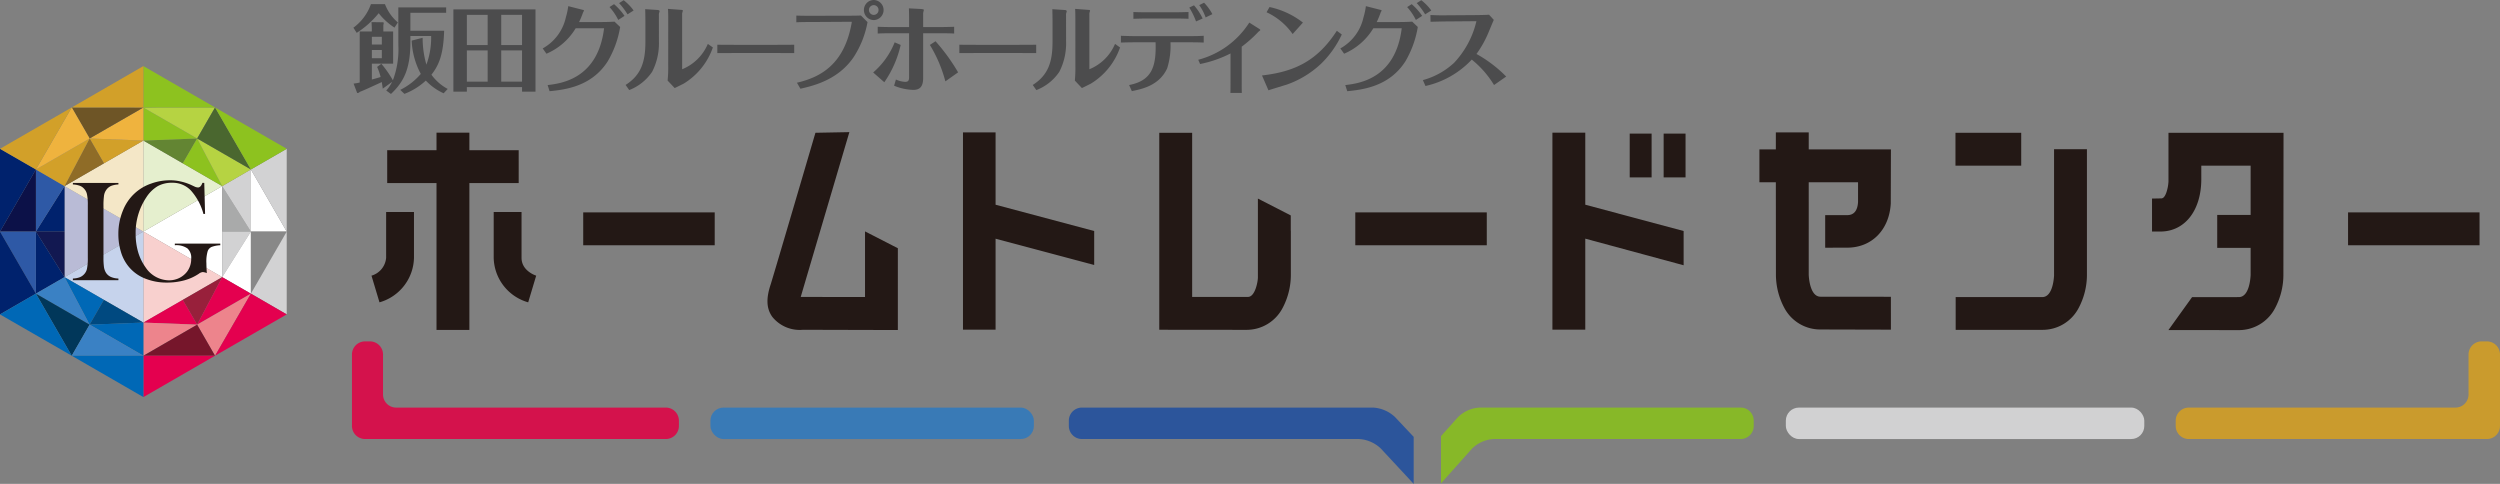 <svg id="グループ_529" data-name="グループ 529" xmlns="http://www.w3.org/2000/svg" xmlns:xlink="http://www.w3.org/1999/xlink" width="310" height="60" viewBox="0 0 310 60">
  <rect x="0" y="0" width="310" height="60" fill="#808080" stroke="none"/>
  <defs>
    <clipPath id="clip-path">
      <rect id="長方形_375" data-name="長方形 375" width="310" height="60" fill="none"/>
    </clipPath>
  </defs>
  <g id="グループ_529-2" data-name="グループ 529" clip-path="url(#clip-path)">
    <path id="パス_457" data-name="パス 457" d="M118.968,5.549c.838,0,2.6.015,2.976.015h3.539c.949,0,2.044,0,3.015-.015V6.583c-.72-.012-2.21-.012-2.978-.012h-3.539c-2.089,0-2.351,0-3.013.012Z" transform="translate(-0.01)" fill="#4c4c4d"/>
    <path id="パス_458" data-name="パス 458" d="M47.739.515a5.649,5.649,0,0,0,1.6,2.269l-.421.639a8.047,8.047,0,0,1-1.956-1.787,11.279,11.279,0,0,1-2.726,2.437l-.412-.637A6.182,6.182,0,0,0,46,.515Zm1.657.4h5.932v.67H50.892V3.81h4.186c-.086,2.871-.613,4.237-1.577,5.453a5.972,5.972,0,0,0,2.019,1.766l-.506.538a7,7,0,0,1-2.209-1.575,8.167,8.167,0,0,1-2.654,1.648l-.516-.495a8.033,8.033,0,0,0,2.548-1.98,9.542,9.542,0,0,1-1.131-4.131l1.36-.349a11.723,11.723,0,0,0,.466,3.327,9.515,9.515,0,0,0,.586-3.544H50.892v.769c0,3.434-.9,4.984-2.409,6.414L47.9,11.23a5.086,5.086,0,0,0,.731-1.081l-1.165.843c-.036-.315-.073-.494-.119-.817-1.827.838-2.031.938-2.714,1.212-.062.044-.16.143-.257.143-.08,0-.08,0-.092-.023l-.435-1.14a6.738,6.738,0,0,0,.759-.133V3.9h1.5V3.522c0-.123-.025-.638-.037-.782l1.454.023c.046,0,.062.1.062.121s-.037.165-.049.23V3.9h1.214V7.891H46.117V9.86c.3-.083.841-.226,1.082-.314A6.851,6.851,0,0,0,46.766,8.3l.525-.39a13.017,13.017,0,0,1,1.43,2.047A10.906,10.906,0,0,0,49.4,5.587ZM46.117,5.526h1.235v-.96H46.117Zm1.235.67H46.117V7.218h1.235Z" transform="translate(-0.004)" fill="#4c4c4d"/>
    <path id="パス_459" data-name="パス 459" d="M57.895,10.8v.565H56.226V1.165H66.407v10.2H64.738V10.8Zm2.58-8.958h-2.58V5.587h2.58Zm0,4.409h-2.58v3.874h2.58ZM64.738,1.84h-2.58V5.587h2.58Zm-2.58,8.284h2.58V6.25h-2.58Z" transform="translate(-0.005)" fill="#4c4c4d"/>
    <path id="パス_460" data-name="パス 460" d="M67.3,6.005a5.838,5.838,0,0,0,2.87-3.843,9.216,9.216,0,0,0,.3-1.4l1.754.447c.085.021.2.043.2.094a1.366,1.366,0,0,1-.119.239,10.389,10.389,0,0,1-.493,1.192h2.5c.372,0,1.189,0,1.894-.05l.7.662a12.309,12.309,0,0,1-1.553,4.275c-2.016,3.145-5.342,3.5-7.2,3.688l-.241-.76c1.669-.2,6.232-.756,7-7.048H71.392a7.773,7.773,0,0,1-3.627,3.159ZM76.147.515a7.5,7.5,0,0,1,1.3,1.453l-.778.506a6.845,6.845,0,0,0-1.084-1.6ZM77.34.026A6.181,6.181,0,0,1,78.575,1.3l-.756.479A8.827,8.827,0,0,0,76.772.385Z" transform="translate(-0.006)" fill="#4c4c4d"/>
    <path id="パス_461" data-name="パス 461" d="M81.714,5.132A7.714,7.714,0,0,1,80.873,8.9a6.1,6.1,0,0,1-2.843,2.269l-.448-.638c1.946-1.237,2.455-2.9,2.455-5.355v-2.6c0-.168-.015-1.321-.027-1.441l1.586.105c.071.015.2.041.2.146a2.789,2.789,0,0,1-.086.316Zm1.154-2.717c0-.193,0-1.022-.036-1.315l1.647.125c.06,0,.2.011.2.084s-.086.3-.086.364V8.587a5.84,5.84,0,0,0,3.186-3.144l.624.443a8.541,8.541,0,0,1-3.614,4.481c-.159.084-.937.468-1.12.553l-.878-.928a15.463,15.463,0,0,0,.073-1.9Z" transform="translate(-0.007)" fill="#4c4c4d"/>
    <path id="パス_462" data-name="パス 462" d="M88.957,5.549c.842,0,2.6.015,2.977.015h3.542c.948,0,2.041,0,3.013-.015V6.583c-.72-.012-2.208-.012-2.98-.012H91.974c-2.093,0-2.356,0-3.017.012Z" transform="translate(-0.007)" fill="#4c4c4d"/>
    <path id="パス_463" data-name="パス 463" d="M98.828,10.257c2.834-.66,5.921-2.2,6.81-7.557l-4.795.029c-1.128,0-1.61.011-2.089.034v-.83c.686.026,1.379.026,2.068.026l4.561-.011c.649,0,1.152-.015,1.381-.025l.818.817a11.774,11.774,0,0,1-1.741,4.371c-1.945,2.837-5.031,3.533-6.58,3.892ZM108.363,0a1.245,1.245,0,0,1,0,2.489,1.231,1.231,0,0,1-1.227-1.253A1.23,1.23,0,0,1,108.363,0m0,.635a.607.607,0,0,0,0,1.214.6.6,0,0,0,.585-.613.6.6,0,0,0-.585-.6" transform="translate(-0.008)" fill="#4c4c4d"/>
    <path id="パス_464" data-name="パス 464" d="M108.282,8.986a9.6,9.6,0,0,0,2.666-3.737l.744.322a13.207,13.207,0,0,1-2.028,4.627Zm4.454-6.777c0-.141-.009-.828-.021-1.173l1.512.08c.107.014.338.026.338.11,0,.062-.085.337-.085.4V3.357h1.751c.339,0,1.1,0,2.093-.036v.837c-.47-.025-.94-.036-2.057-.036h-1.787V9.681c0,1.239-.577,1.465-1.253,1.465a6.645,6.645,0,0,1-2.352-.519l.229-.767a3.069,3.069,0,0,0,1.131.29c.372,0,.5-.146.5-.552V4.122h-1.923c-1,0-1.476.011-1.967.036V3.321c.54.021.995.036,1.967.036h1.923Zm4.5,7.878a17,17,0,0,0-1.922-4.516l.7-.456a23.727,23.727,0,0,1,2.8,3.856Z" transform="translate(-0.009)" fill="#4c4c4d"/>
    <path id="パス_465" data-name="パス 465" d="M132.206,5.132a7.735,7.735,0,0,1-.839,3.772,6.1,6.1,0,0,1-2.849,2.269l-.445-.638c1.943-1.237,2.452-2.9,2.452-5.355v-2.6c0-.168-.015-1.321-.024-1.441l1.586.105c.07.015.2.041.2.146a3.017,3.017,0,0,1-.086.316Zm1.15-2.717c0-.193,0-1.022-.033-1.315l1.651.125c.058,0,.2.011.2.084s-.083.3-.083.364V8.587a5.838,5.838,0,0,0,3.185-3.144l.622.443a8.513,8.513,0,0,1-3.615,4.481c-.158.084-.936.468-1.116.553l-.875-.928a16.642,16.642,0,0,0,.066-1.9Z" transform="translate(-0.011)" fill="#4c4c4d"/>
    <path id="パス_466" data-name="パス 466" d="M140.023,10.544c2.857-.552,3.376-2.331,3.281-5.3h-2.376c-.207,0-1.11,0-1.925.035v-.84c.815.025,1.214.041,1.925.041h6.42c1,0,1.464-.016,1.925-.041v.84c-.711-.035-1.495-.035-1.9-.035h-2.221a9.3,9.3,0,0,1-.408,3.221c-.973,2.138-3.123,2.58-4.384,2.834Zm2.57-8.25c-.887,0-1.562.022-2.04.037V1.49c.5.024,1.165.035,2.028.035h2.813c.817,0,1.595-.024,1.992-.035v.841c-.58-.027-1.215-.037-1.947-.037Zm5.729.362a9.553,9.553,0,0,0-.838-1.719l.584-.276a7.008,7.008,0,0,1,1.071,1.633Zm1.189-.494a6.084,6.084,0,0,0-.794-1.527l.6-.3a6.417,6.417,0,0,1,1.031,1.419Z" transform="translate(-0.012)" fill="#4c4c4d"/>
    <path id="パス_467" data-name="パス 467" d="M148.593,7.412A10.739,10.739,0,0,0,154.925,2.8l1.2.759c.045.031.168.105.168.168,0,.036-.2.178-.238.215a16,16,0,0,1-2.072,1.849v4.43c0,.288,0,1.009.015,1.3h-1.414c.011-.253.011-.95.011-1.3V6.628a14.378,14.378,0,0,1-3.772,1.31Z" transform="translate(-0.012)" fill="#4c4c4d"/>
    <path id="パス_468" data-name="パス 468" d="M156.5,9.356c4.154-.468,6.929-1.9,9.28-5.539l.615.458A12.236,12.236,0,0,1,163.86,7.87a11.957,11.957,0,0,1-4.28,2.619c-.327.1-1.921.587-2.28.707Zm3.8-5.136a8.091,8.091,0,0,0-3.234-2.7l.368-.647A10.194,10.194,0,0,1,161.576,2.8Z" transform="translate(-0.013)" fill="#4c4c4d"/>
    <path id="パス_469" data-name="パス 469" d="M166.216,6.005a5.828,5.828,0,0,0,2.867-3.843,8.355,8.355,0,0,0,.3-1.4l1.754.447c.084.021.2.043.2.094a1.52,1.52,0,0,1-.118.239,11.167,11.167,0,0,1-.492,1.192h2.5c.373,0,1.189,0,1.9-.05l.694.662a12.331,12.331,0,0,1-1.548,4.275c-2.018,3.145-5.345,3.5-7.2,3.688l-.245-.76c1.671-.2,6.232-.756,7-7.048H170.31a7.793,7.793,0,0,1-3.627,3.159Zm8.848-5.49a7.614,7.614,0,0,1,1.3,1.453l-.782.506A6.946,6.946,0,0,0,174.5.878Zm1.19-.489A6.19,6.19,0,0,1,177.493,1.3l-.761.479A8.429,8.429,0,0,0,175.689.385Z" transform="translate(-0.014)" fill="#4c4c4d"/>
    <path id="パス_470" data-name="パス 470" d="M185.276,10.544a12.031,12.031,0,0,0-2.763-3.154,11.215,11.215,0,0,1-5.74,3.274l-.323-.731a9.246,9.246,0,0,0,3.87-2.142,11.285,11.285,0,0,0,2.772-5.164l-3.6.03c-.443,0-1.636.032-2.09.043l-.013-.838c.782.034,1.248.049,2.088.034l3.281-.022c.168,0,1.465-.012,1.9-.049l.587.639c-.059.119-.517,1.225-.611,1.452a13.2,13.2,0,0,1-1.535,2.776,16.1,16.1,0,0,1,3.683,2.8Z" transform="translate(-0.015)" fill="#4c4c4d"/>
    <path id="パス_471" data-name="パス 471" d="M17.781,28.715l9.772,5.65V23.079Z" transform="translate(-0.001)" fill="#fff"/>
    <path id="パス_472" data-name="パス 472" d="M27.555,28.715h3.557l-3.557-5.636Z" transform="translate(-0.002)" fill="#a9aaaa"/>
    <path id="パス_473" data-name="パス 473" d="M27.555,23.079l3.557,5.636v-7.7Z" transform="translate(-0.002)" fill="#d2d2d3"/>
    <path id="パス_474" data-name="パス 474" d="M31.112,28.715h4.444l-4.444-7.7Z" transform="translate(-0.003)" fill="#fff"/>
    <path id="パス_475" data-name="パス 475" d="M31.112,21.016l4.444,7.7V18.455Z" transform="translate(-0.003)" fill="#d2d2d3"/>
    <path id="パス_476" data-name="パス 476" d="M27.555,28.715h3.557l-3.557,5.65Z" transform="translate(-0.002)" fill="#d2d2d3"/>
    <path id="パス_477" data-name="パス 477" d="M27.555,34.365l3.557-5.65V36.41Z" transform="translate(-0.002)" fill="#fff"/>
    <path id="パス_478" data-name="パス 478" d="M31.112,28.715h4.444l-4.444,7.7Z" transform="translate(-0.003)" fill="#888"/>
    <path id="パス_479" data-name="パス 479" d="M31.112,36.41l4.444-7.695V38.979Z" transform="translate(-0.003)" fill="#d2d2d3"/>
    <path id="パス_480" data-name="パス 480" d="M17.781,28.715l9.772-5.636L17.781,17.43Z" transform="translate(-0.001)" fill="#e5efce"/>
    <path id="パス_481" data-name="パス 481" d="M22.668,20.254l1.778-3.083-6.664.259Z" transform="translate(-0.001)" fill="#638533"/>
    <path id="パス_482" data-name="パス 482" d="M17.781,17.43l6.664-.26-6.664-3.839Z" transform="translate(-0.001)" fill="#8dc21f"/>
    <path id="パス_483" data-name="パス 483" d="M24.446,17.171l2.22-3.848-8.884.008Z" transform="translate(-0.001)" fill="#b6d342"/>
    <path id="パス_484" data-name="パス 484" d="M17.781,13.331l8.885-.008L17.781,8.195Z" transform="translate(-0.001)" fill="#8dc21f"/>
    <path id="パス_485" data-name="パス 485" d="M22.668,20.254l1.778-3.083,3.109,5.908Z" transform="translate(-0.002)" fill="#8dc21f"/>
    <path id="パス_486" data-name="パス 486" d="M27.554,23.079l-3.108-5.908,6.664,3.845Z" transform="translate(-0.002)" fill="#b6d342"/>
    <path id="パス_487" data-name="パス 487" d="M24.447,17.171l2.22-3.848,4.445,7.693Z" transform="translate(-0.002)" fill="#4a672f"/>
    <path id="パス_488" data-name="パス 488" d="M31.112,21.016l-4.445-7.693,8.888,5.129Z" transform="translate(-0.002)" fill="#8dc21f"/>
    <path id="パス_489" data-name="パス 489" d="M17.781,28.715V40l9.772-5.64Z" transform="translate(-0.001)" fill="#f8d0ce"/>
    <path id="パス_490" data-name="パス 490" d="M22.668,37.183l1.778,3.075,3.109-5.893Z" transform="translate(-0.002)" fill="#98203b"/>
    <path id="パス_491" data-name="パス 491" d="M27.554,34.365l-3.108,5.893,6.664-3.848Z" transform="translate(-0.002)" fill="#e4004f"/>
    <path id="パス_492" data-name="パス 492" d="M24.447,40.258l2.22,3.855,4.445-7.7Z" transform="translate(-0.002)" fill="#ed848c"/>
    <path id="パス_493" data-name="パス 493" d="M31.112,36.41l-4.445,7.7,8.888-5.124Z" transform="translate(-0.002)" fill="#e4004f"/>
    <path id="パス_494" data-name="パス 494" d="M22.668,37.183l1.778,3.075L17.781,40Z" transform="translate(-0.001)" fill="#e4004f"/>
    <path id="パス_495" data-name="パス 495" d="M17.781,40l6.664.253-6.664,3.855Z" transform="translate(-0.001)" fill="#ed848c"/>
    <path id="パス_496" data-name="パス 496" d="M24.446,40.258l2.22,3.855H17.781Z" transform="translate(-0.001)" fill="#76162b"/>
    <path id="パス_497" data-name="パス 497" d="M17.781,44.113h8.885l-8.885,5.128Z" transform="translate(-0.001)" fill="#e4004f"/>
    <path id="パス_498" data-name="パス 498" d="M17.78,28.715,8,34.365V23.079Z" transform="translate(-0.001)" fill="#b9bbd6"/>
    <path id="パス_499" data-name="パス 499" d="M8,28.715H4.45L8,23.079Z" transform="translate(0)" fill="#00226d"/>
    <path id="パス_500" data-name="パス 500" d="M8,23.079,4.45,28.715v-7.7Z" transform="translate(0)" fill="#2e59a6"/>
    <path id="パス_501" data-name="パス 501" d="M4.45,28.715H0l4.45-7.7Z" transform="translate(0)" fill="#0c1148"/>
    <path id="パス_502" data-name="パス 502" d="M4.45,21.016,0,28.715V18.455Z" transform="translate(0)" fill="#00226d"/>
    <path id="パス_503" data-name="パス 503" d="M8,28.715H4.45L8,34.365Z" transform="translate(0)" fill="#121851"/>
    <path id="パス_504" data-name="パス 504" d="M8,34.365,4.45,28.715V36.41Z" transform="translate(0)" fill="#00226d"/>
    <path id="パス_505" data-name="パス 505" d="M4.45,28.715H0l4.45,7.7Z" transform="translate(0)" fill="#2e59a6"/>
    <path id="パス_506" data-name="パス 506" d="M4.45,36.41,0,28.715V38.979Z" transform="translate(0)" fill="#00226d"/>
    <path id="パス_507" data-name="パス 507" d="M17.78,28.715,8,23.079,17.78,17.43Z" transform="translate(-0.001)" fill="#f4e7c7"/>
    <path id="パス_508" data-name="パス 508" d="M12.888,20.254l-1.775-3.083,6.667.259Z" transform="translate(-0.001)" fill="#d2a029"/>
    <path id="パス_509" data-name="パス 509" d="M17.781,17.43l-6.667-.26,6.667-3.839Z" transform="translate(-0.001)" fill="#efb33e"/>
    <path id="パス_510" data-name="パス 510" d="M11.113,17.171,8.895,13.323l8.885.008Z" transform="translate(-0.001)" fill="#6e5526"/>
    <path id="パス_511" data-name="パス 511" d="M17.78,13.331,8.9,13.323,17.78,8.195Z" transform="translate(-0.001)" fill="#d2a029"/>
    <path id="パス_512" data-name="パス 512" d="M12.887,20.254l-1.775-3.083L8,23.079Z" transform="translate(-0.001)" fill="#8f6c27"/>
    <path id="パス_513" data-name="パス 513" d="M8,23.079l3.109-5.908L4.45,21.016Z" transform="translate(0)" fill="#d2a029"/>
    <path id="パス_514" data-name="パス 514" d="M11.112,17.171,8.895,13.323,4.45,21.016Z" transform="translate(0)" fill="#efb33e"/>
    <path id="パス_515" data-name="パス 515" d="M4.45,21.016l4.445-7.693L0,18.452Z" transform="translate(0)" fill="#d2a029"/>
    <path id="パス_516" data-name="パス 516" d="M17.78,28.715V40L8,34.365Z" transform="translate(-0.001)" fill="#c6d3ec"/>
    <path id="パス_517" data-name="パス 517" d="M12.887,37.183l-1.775,3.075L8,34.365Z" transform="translate(-0.001)" fill="#0068b6"/>
    <path id="パス_518" data-name="パス 518" d="M8,34.365l3.109,5.893L4.45,36.41Z" transform="translate(0)" fill="#3a81c4"/>
    <path id="パス_519" data-name="パス 519" d="M11.112,40.258,8.895,44.113,4.45,36.41Z" transform="translate(0)" fill="#01375a"/>
    <path id="パス_520" data-name="パス 520" d="M4.45,36.41l4.445,7.7L0,38.989Z" transform="translate(0)" fill="#0068b6"/>
    <path id="パス_521" data-name="パス 521" d="M12.888,37.183l-1.775,3.075L17.78,40Z" transform="translate(-0.001)" fill="#004980"/>
    <path id="パス_522" data-name="パス 522" d="M17.781,40l-6.667.253,6.667,3.855Z" transform="translate(-0.001)" fill="#0068b6"/>
    <path id="パス_523" data-name="パス 523" d="M11.113,40.258,8.895,44.113H17.78Z" transform="translate(-0.001)" fill="#3a81c4"/>
    <path id="パス_524" data-name="パス 524" d="M17.78,44.113H8.9l8.885,5.128Z" transform="translate(-0.001)" fill="#0068b6"/>
    <path id="パス_525" data-name="パス 525" d="M14.685,22.68v.194a3.01,3.01,0,0,0-.821.146,1.43,1.43,0,0,0-.558.369,1.623,1.623,0,0,0-.42.983,8.615,8.615,0,0,0-.055,1.08v6.506a8.184,8.184,0,0,0,.063,1.165,1.9,1.9,0,0,0,.235.675,1.406,1.406,0,0,0,.595.53,2.457,2.457,0,0,0,.961.208v.206H9.039v-.206a2.662,2.662,0,0,0,.823-.147,1.444,1.444,0,0,0,.553-.366,1.377,1.377,0,0,0,.375-.714,6.405,6.405,0,0,0,.1-1.351V25.452a6.312,6.312,0,0,0-.1-1.343,1.407,1.407,0,0,0-.375-.72,1.309,1.309,0,0,0-.559-.369,3.06,3.06,0,0,0-.817-.146V22.68Z" transform="translate(-0.001)" fill="#231815"/>
    <path id="パス_526" data-name="パス 526" d="M25.33,22.68l.1,3.839-.2.017a7.132,7.132,0,0,0-1.562-2.92,3.128,3.128,0,0,0-2.306-.954,3.587,3.587,0,0,0-1.81.424,4.316,4.316,0,0,0-1.409,1.39,7.9,7.9,0,0,0-1.323,4.514,8.111,8.111,0,0,0,.314,2.284,6.327,6.327,0,0,0,.927,1.893,3.531,3.531,0,0,0,2.895,1.594,2.921,2.921,0,0,0,1.263-.283,2.786,2.786,0,0,0,.973-.785,2.606,2.606,0,0,0,.518-1.635,1.529,1.529,0,0,0-.473-1.26,2.432,2.432,0,0,0-1.558-.388v-.2h5.637v.2a3.561,3.561,0,0,0-1.089.213.932.932,0,0,0-.466.5,4.512,4.512,0,0,0-.166,1.543c0,.217.013.547.037.989l.015.207a1.63,1.63,0,0,0-.5-.126.966.966,0,0,0-.488.206,6.063,6.063,0,0,1-1.788.817,8.142,8.142,0,0,1-2.144.281,7.106,7.106,0,0,1-2.806-.531,4.984,4.984,0,0,1-2.029-1.527,5.153,5.153,0,0,1-.9-1.764,7.438,7.438,0,0,1-.314-2.176,7.568,7.568,0,0,1,.568-2.941,5.748,5.748,0,0,1,3.522-3.346,6.77,6.77,0,0,1,2.319-.4,5.549,5.549,0,0,1,1.3.144,6.486,6.486,0,0,1,1.3.429l.518.242a1.091,1.091,0,0,0,.348.076c.242,0,.418-.2.546-.571Z" transform="translate(-0.001)" fill="#231815"/>
    <path id="パス_527" data-name="パス 527" d="M47.06,37.489l-.992-3.307a2.525,2.525,0,0,0,1.816-2.206V26.289h3.453v5.687a5.873,5.873,0,0,1-4.277,5.513" transform="translate(-0.004)" fill="#231815"/>
    <rect id="長方形_369" data-name="長方形 369" width="16.305" height="4.077" transform="translate(72.319 26.336)" fill="#231815"/>
    <path id="パス_528" data-name="パス 528" d="M64.322,22.7H58.207V40.91H54.131V22.7H48.017V18.625h6.114V16.451h4.076v2.174h6.114Z" transform="translate(-0.004)" fill="#231815"/>
    <path id="パス_529" data-name="パス 529" d="M65.5,37.489a5.873,5.873,0,0,1-4.277-5.513V26.289h3.453v5.687c0,1.642,1.8,2.2,1.816,2.206Z" transform="translate(-0.005)" fill="#231815"/>
    <path id="パス_530" data-name="パス 530" d="M135.69,28.646v4.212L123.462,29.6V40.876h-4.043V16.417h4.043v8.969Z" transform="translate(-0.01)" fill="#231815"/>
    <rect id="長方形_370" data-name="長方形 370" width="16.305" height="4.077" transform="translate(168.056 26.336)" fill="#231815"/>
    <path id="パス_531" data-name="パス 531" d="M208.786,28.647v4.246l-12.195-3.3V40.876h-4.076V16.451h4.076v8.934ZM202.1,16.566h2.716V22H202.1ZM209.024,22h-2.716V16.566h2.716Z" transform="translate(-0.016)" fill="#231815"/>
    <rect id="長方形_371" data-name="長方形 371" width="16.305" height="4.077" transform="translate(291.159 26.336)" fill="#231815"/>
    <path id="パス_532" data-name="パス 532" d="M107.271,28.694V36.83s-7.882-.005-7.972-.013c.02-.076,6.031-20.433,6.031-20.433l-4.208.08s-5.235,17.843-5.566,18.852c-.541,1.649-.54,2.911.214,3.969a4.363,4.363,0,0,0,3.8,1.608l11.772.031V30.781Z" transform="translate(-0.008)" fill="#231815"/>
    <path id="パス_533" data-name="パス 533" d="M160.067,28.613v-1.9l-4.076-2.091v9.789c0,.506-.347,2.406-1.227,2.406h-6.925V16.465h-4.077V40.89l10.781.011a5.033,5.033,0,0,0,4.509-2.706,8.778,8.778,0,0,0,1.025-4.2V28.613Z" transform="translate(-0.012)" fill="#231815"/>
    <rect id="長方形_372" data-name="長方形 372" width="8.152" height="4.077" transform="translate(242.478 16.465)" fill="#231815"/>
    <path id="パス_534" data-name="パス 534" d="M258.8,18.5h-4.077V34.184c-.037.635-.251,2.655-1.464,2.655H242.524V40.9h10.738a5.034,5.034,0,0,0,4.509-2.707A8.778,8.778,0,0,0,258.8,34Z" transform="translate(-0.02)" fill="#231815"/>
    <path id="パス_535" data-name="パス 535" d="M229.073,26.675h-2.732v4.042l2.732-.007c3.043,0,5.209-2.208,5.4-5.458l.02-6.73H224.3V16.417h-4.077v2.106h-2.038V22.6h2.038l.01,11.349a8.778,8.778,0,0,0,1.025,4.2,5.035,5.035,0,0,0,4.51,2.706l8.722.023V36.8l-8.722-.008c-1.253,0-1.441-2.154-1.468-2.713V22.6h6.115v2.46c-.065,1.072-.516,1.616-1.345,1.616" transform="translate(-0.018)" fill="#231815"/>
    <path id="パス_536" data-name="パス 536" d="M283.18,16.465H268.913V22.5a5,5,0,0,1-.3,1.476c-.2.49-.379.6-.555.625l-1.185.021v4.089h1.116l0,0c2.99-.049,4.994-2.646,4.994-6.5V20.542H279.1v6.114h-4.144v4.077H279.1v3.344c-.018.464-.176,2.763-1.471,2.763l-5.793.008-2.927,4.076,8.719.011a5.063,5.063,0,0,0,4.51-2.74,8.776,8.776,0,0,0,1.025-4.2Z" transform="translate(-0.022)" fill="#231815"/>
    <path id="パス_537" data-name="パス 537" d="M84.189,52.162a1.626,1.626,0,0,0-1.621-1.621H49.12A1.626,1.626,0,0,1,47.5,48.919V43.954a1.627,1.627,0,0,0-1.622-1.622h-.609a1.627,1.627,0,0,0-1.622,1.622v8.865a1.627,1.627,0,0,0,1.622,1.621h37.3a1.626,1.626,0,0,0,1.621-1.621Z" transform="translate(-0.004)" fill="#d4124c"/>
    <rect id="長方形_373" data-name="長方形 373" width="40.107" height="3.899" rx="1.621" transform="translate(88.094 50.541)" fill="#397ab6"/>
    <rect id="長方形_374" data-name="長方形 374" width="44.449" height="3.899" rx="1.621" transform="translate(221.444 50.541)" fill="#d1d1d2"/>
    <path id="パス_538" data-name="パス 538" d="M308.4,54.44a1.626,1.626,0,0,0,1.621-1.621V43.954a1.626,1.626,0,0,0-1.621-1.622h-.657a1.627,1.627,0,0,0-1.621,1.622v4.965a1.627,1.627,0,0,1-1.621,1.622H271.432a1.626,1.626,0,0,0-1.621,1.621v.657a1.626,1.626,0,0,0,1.621,1.621Z" transform="translate(-0.023)" fill="#ca9b2d"/>
    <path id="パス_539" data-name="パス 539" d="M173,51.721a4.31,4.31,0,0,0-2.732-1.181h-36.1a1.626,1.626,0,0,0-1.621,1.621v.657a1.625,1.625,0,0,0,1.621,1.621h34.351a4.259,4.259,0,0,1,2.724,1.189L175.308,60V54.17Z" transform="translate(-0.011)" fill="#2c559b"/>
    <path id="パス_540" data-name="パス 540" d="M215.856,50.54H183.482a4.143,4.143,0,0,0-2.7,1.21L178.7,54.081v5.855l3.828-4.287a4.141,4.141,0,0,1,2.7-1.21h30.628a1.625,1.625,0,0,0,1.621-1.62v-.658a1.626,1.626,0,0,0-1.621-1.621" transform="translate(-0.015)" fill="#87b828"/>
  </g>
</svg>
